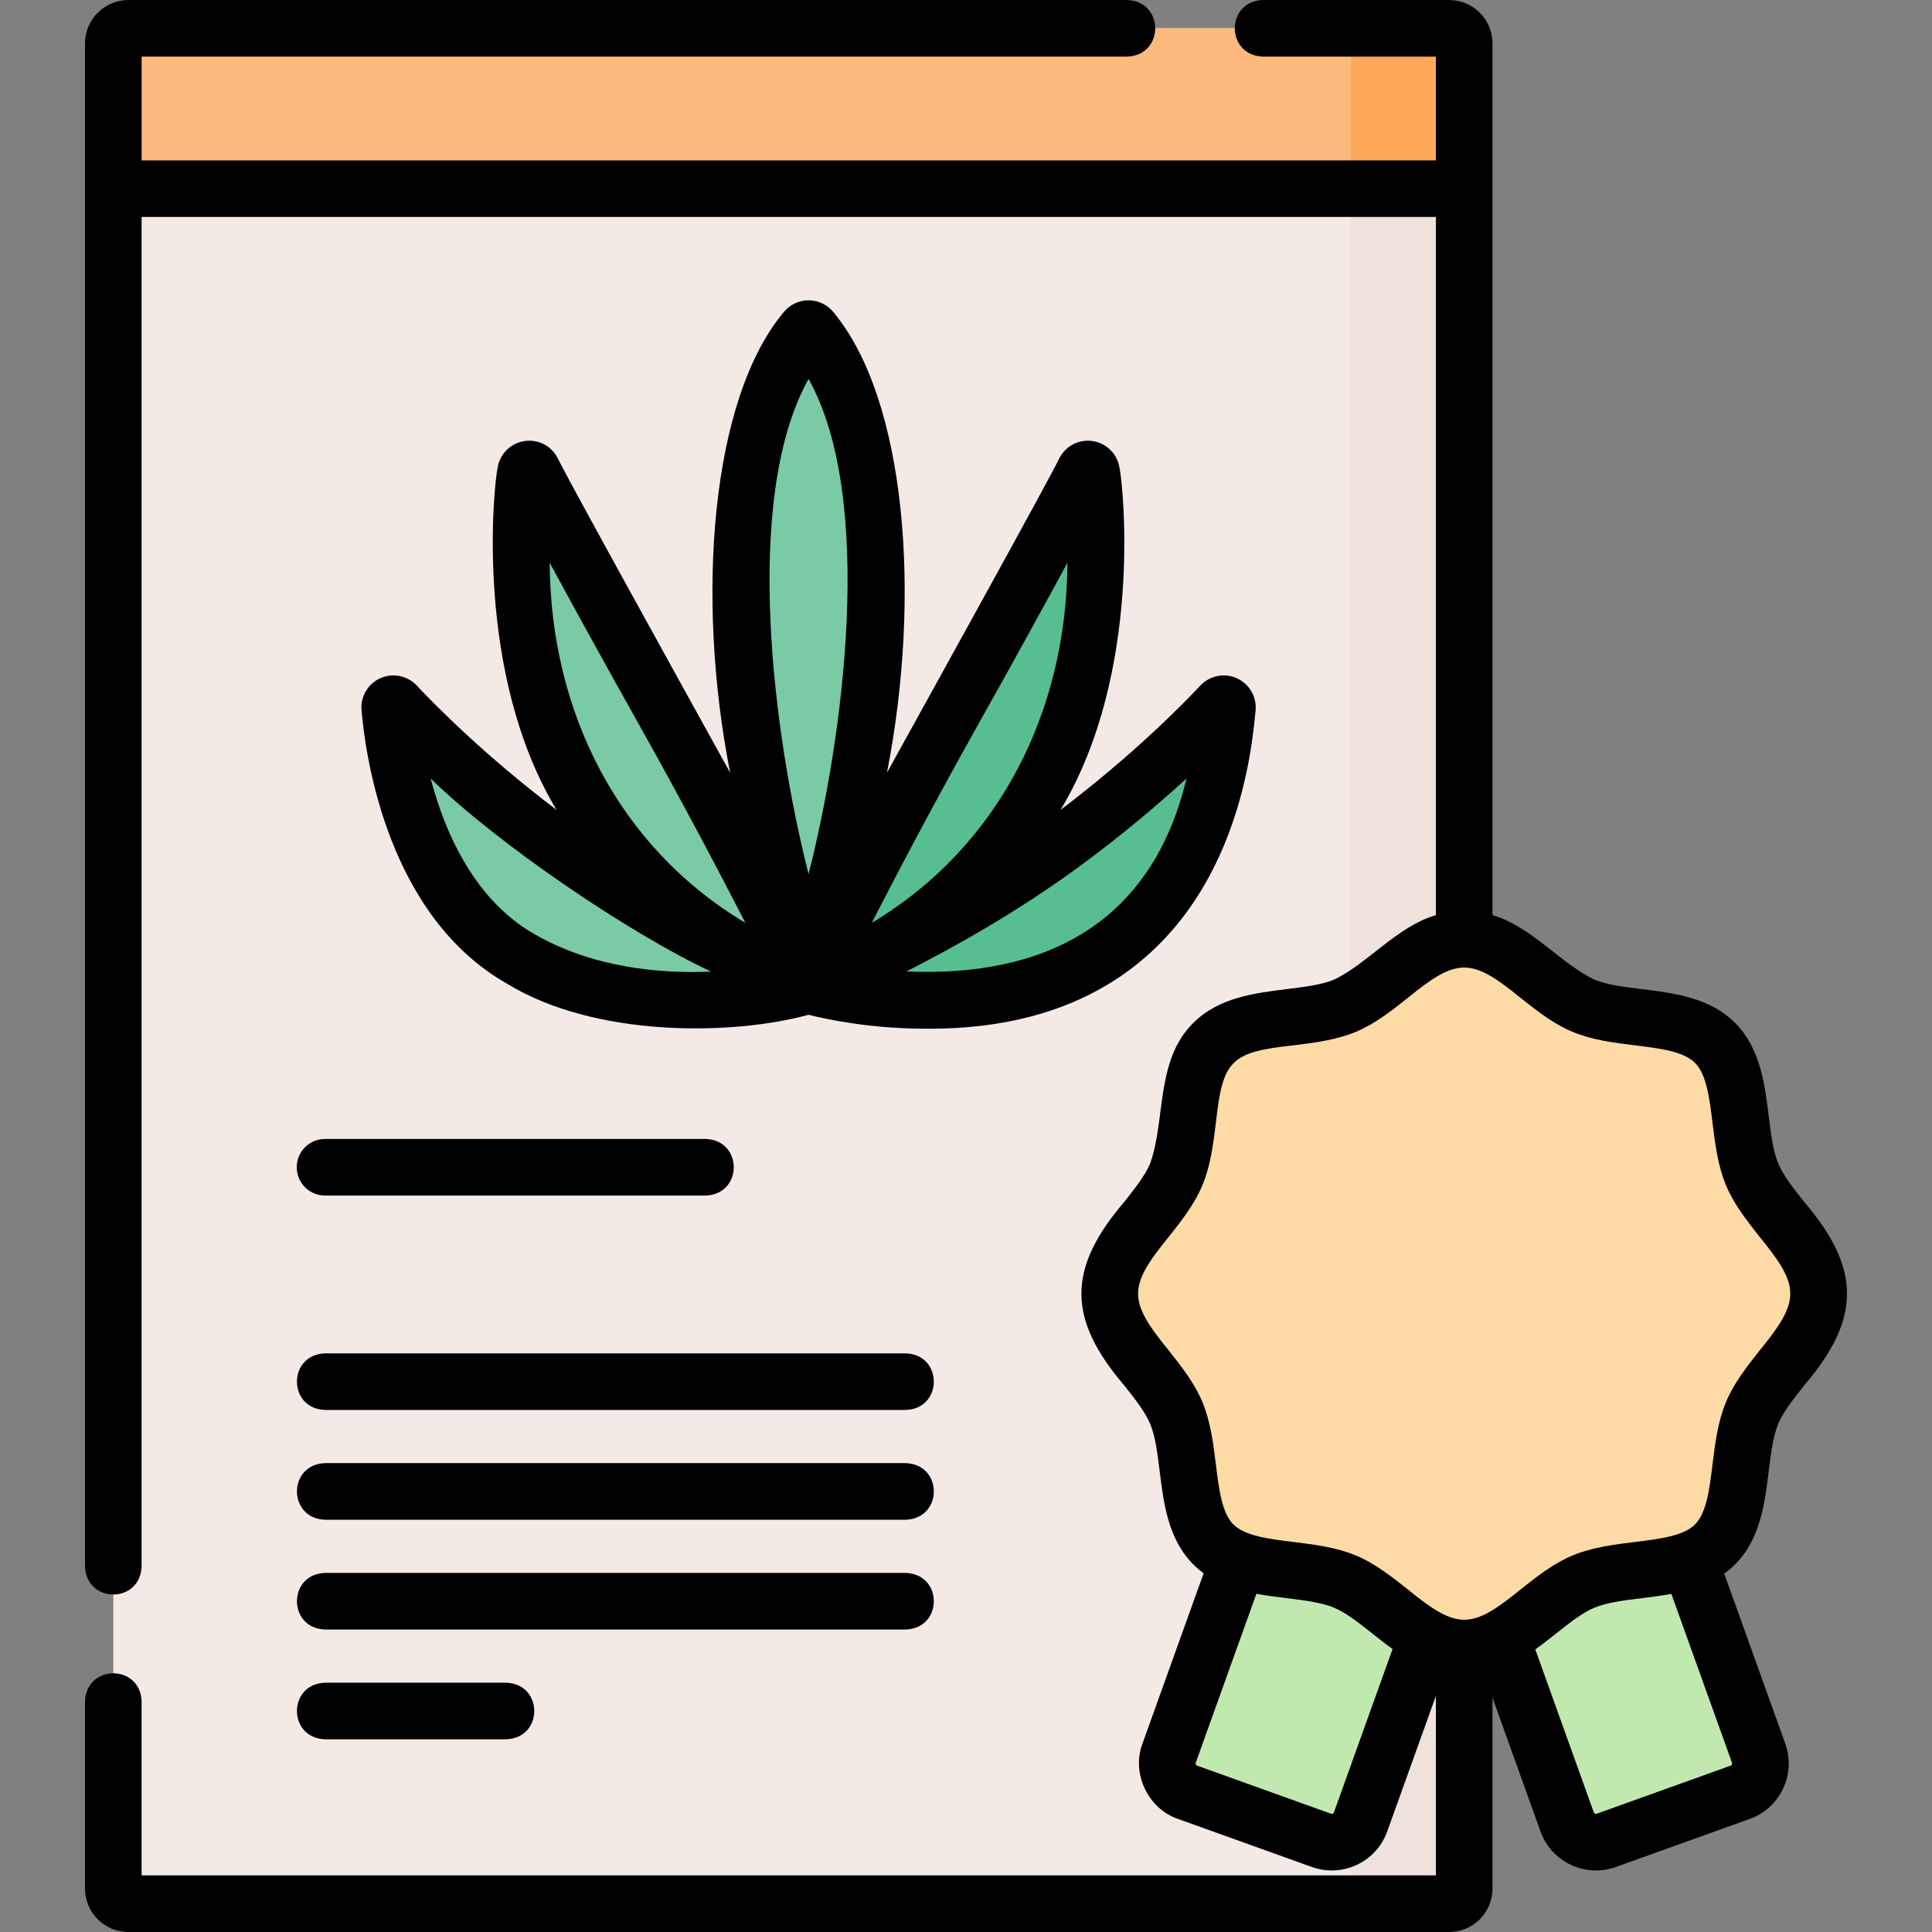 <svg id="Layer_1" enable-background="new 0 0 512 512" height="512" viewBox="0 0 512 512" width="512" xmlns="http://www.w3.org/2000/svg"><rect x="0" y="0" width="512" height="512" fill="#808080" stroke="none"/><g><path d="m384.029 504.5h-350c-2.209 0-4-1.791-4-4v-489c0-2.209 1.791-4 4-4h350c2.209 0 4 1.791 4 4v489c0 2.209-1.791 4-4 4z" fill="#f3eae6"/><path d="m384.029 7.5h-30c2.209 0 4 1.791 4 4v489c0 2.209-1.791 4-4 4h30c2.209 0 4-1.791 4-4v-489c0-2.209-1.791-4-4-4z" fill="#efe2dd"/><path d="m388.029 50h-358v-38.5c0-2.209 1.791-4 4-4h350c2.209 0 4 1.791 4 4z" fill="#fdb97e"/><path d="m384.029 7.5h-30c2.209 0 4 1.791 4 4v38.5h30v-38.5c0-2.209-1.791-4-4-4z" fill="#fea95c"/><path d="m350.185 487.706-35.451-12.726c-4.222-1.516-6.416-6.167-4.901-10.389l40.768-113.57 50.741 18.215-40.768 113.57c-1.515 4.221-6.166 6.415-10.389 4.9z" fill="#c1e9af"/><path d="m425.694 487.706 35.451-12.726c4.222-1.516 6.416-6.167 4.901-10.389l-40.768-113.57-50.741 18.215 40.768 113.57c1.515 4.221 6.167 6.415 10.389 4.9z" fill="#c1e9af"/><path d="m482.029 342.83c0 11.97-13.381 21.194-17.697 31.603-4.474 10.79-1.703 26.734-9.835 34.866s-24.075 5.36-34.865 9.834c-10.409 4.316-19.633 17.697-31.603 17.697s-21.194-13.381-31.603-17.697c-10.79-4.474-26.734-1.703-34.866-9.835s-5.36-24.075-9.834-34.865c-4.316-10.409-17.697-19.633-17.697-31.603s13.381-21.194 17.697-31.603c4.474-10.79 1.703-26.734 9.835-34.866s24.075-5.36 34.865-9.834c10.409-4.316 19.633-17.697 31.603-17.697s21.194 13.381 31.603 17.697c10.79 4.474 26.734 1.703 34.866 9.835s5.36 24.075 9.834 34.865c4.316 10.41 17.697 19.633 17.697 31.603z" fill="#fedba6"/><path d="m252.523 188.612c-22.039 39.266-38.246 72.547-38.246 72.547s39.148-12.579 61.187-51.845c18.636-33.203 15.286-73.968 13.807-84.184-.136-.938-1.39-1.154-1.834-.316-4.043 7.625-16.858 31.629-34.914 63.798z" fill="#57be92"/><path d="m281.199 223.877c-31.746 23.206-66.922 37.283-66.922 37.283s42.038 12.45 76.214-6.995c28.98-16.488 33.943-56.73 34.782-66.606.079-.927-1.051-1.435-1.687-.757-5.088 5.419-20.365 20.977-42.387 37.075z" fill="#57be92"/><g fill="#7acaa6"><path d="m176.031 188.612c22.039 39.266 38.246 72.547 38.246 72.547s-39.148-12.579-61.187-51.845c-18.636-33.203-15.286-73.968-13.807-84.184.136-.938 1.39-1.154 1.834-.316 4.042 7.625 16.857 31.629 34.914 63.798z"/><path d="m147.355 223.877c31.746 23.206 66.922 37.283 66.922 37.283s-42.038 12.45-76.214-6.995c-28.98-16.488-33.943-56.73-34.782-66.606-.079-.927 1.05-1.435 1.687-.757 5.088 5.419 20.365 20.977 42.387 37.075z"/><path d="m232.381 154.031c0 48.217-18.104 107.129-18.104 107.129s-18.104-58.911-18.104-107.129c0-42.255 13.904-62.275 17.342-66.58.39-.489 1.134-.489 1.524 0 3.439 4.305 17.342 24.325 17.342 66.58z"/></g><g><path d="m468.727 389.907c.585-4.75 1.138-9.238 2.533-12.602 1.291-3.111 3.987-6.521 6.843-10.133 15.168-17.733 15.147-30.974.001-48.684-2.856-3.611-5.553-7.022-6.844-10.135-1.395-3.363-1.947-7.851-2.533-12.602-1.038-8.429-2.215-17.982-8.926-24.694-6.711-6.711-16.265-7.888-24.694-8.926-4.75-.586-9.238-1.139-12.602-2.533-8.83-4.187-16.714-14.094-26.976-17.081v-231.017c0-6.341-5.159-11.5-11.5-11.5h-49.346c-9.931.344-9.923 14.659 0 15h45.846v27.5h-343v-27.5h261.167c9.931-.344 9.923-14.659 0-15h-264.667c-6.341 0-11.5 5.159-11.5 11.5v403.611c.344 9.931 14.659 9.923 15 0v-357.611h343v185.019c-10.255 2.983-18.152 12.898-26.976 17.081-3.363 1.395-7.851 1.947-12.602 2.533-8.429 1.038-17.983 2.215-24.694 8.926-10.077 9.879-7.314 25.733-11.459 37.296-1.291 3.112-3.988 6.523-6.844 10.135-15.168 17.732-15.145 30.975 0 48.683 2.855 3.611 5.553 7.021 6.843 10.134 1.395 3.363 1.947 7.851 2.533 12.602 1.038 8.429 2.215 17.982 8.926 24.694.862.862 1.772 1.629 2.719 2.32l-16.202 45.135c-3 7.845 1.464 17.308 9.426 19.981l35.451 12.727c3.919 1.407 8.164 1.209 11.944-.574 3.774-1.78 6.629-4.924 8.039-8.852l12.896-35.924v47.584h-343v-46.111c-.344-9.931-14.659-9.923-15 0v49.611c0 6.341 5.159 11.5 11.5 11.5h350c6.341 0 11.5-5.159 11.5-11.5v-50.585l12.716 35.424c1.41 3.928 4.265 7.071 8.039 8.852 3.78 1.783 8.025 1.981 11.944.574l35.451-12.727c3.927-1.409 7.071-4.265 8.851-8.038 1.78-3.774 1.984-8.016.575-11.943l-16.167-45.037c.998-.717 1.958-1.513 2.862-2.417 6.712-6.712 7.888-16.266 8.927-24.696zm-115.211 90.364c-.021.061-.087.243-.321.354-.232.11-.416.045-.475.023l-35.452-12.727c-.06-.022-.243-.088-.353-.32-.11-.233-.044-.416-.022-.476l16.066-44.755c2.694.504 5.397.838 7.994 1.158 4.75.586 9.238 1.139 12.602 2.533 3.112 1.291 6.522 3.987 10.133 6.843 1.72 1.36 3.499 2.766 5.358 4.107zm105.471-13.146c.021.06.087.242-.023.475s-.292.3-.353.321l-35.451 12.727c-.061.021-.244.085-.475-.023-.233-.11-.299-.293-.321-.354l-15.493-43.159c1.91-1.372 3.737-2.813 5.501-4.208 3.611-2.855 7.021-5.552 10.133-6.843 3.364-1.395 7.851-1.947 12.602-2.533 2.542-.313 5.187-.642 7.825-1.128zm-5.148-79.052c-.814 6.614-1.584 12.86-4.646 15.922-3.061 3.062-9.308 3.831-15.921 4.646-5.538.682-11.265 1.388-16.514 3.564-5.036 2.088-9.436 5.567-13.691 8.933-13.215 10.819-16.87 10.809-30.076 0-4.255-3.365-8.656-6.845-13.691-8.933-5.25-2.177-10.976-2.883-16.514-3.564-6.614-.815-12.86-1.585-15.922-4.646s-3.831-9.308-4.646-15.921c-.682-5.538-1.387-11.265-3.564-16.514-2.089-5.036-5.568-9.437-8.934-13.692-10.818-13.212-10.809-16.87 0-30.074 3.365-4.256 6.845-8.656 8.933-13.692 2.177-5.249 2.882-10.976 3.565-16.514 1.818-16.69 3.89-18.746 20.567-20.567 5.538-.682 11.264-1.388 16.513-3.564 5.036-2.088 9.436-5.567 13.691-8.933 13.215-10.819 16.87-10.809 30.076 0 4.255 3.365 8.656 6.845 13.691 8.933 5.25 2.177 10.976 2.883 16.514 3.564 6.614.815 12.86 1.585 15.922 4.646s3.831 9.308 4.646 15.921c.682 5.538 1.387 11.265 3.564 16.514 2.089 5.036 5.568 9.437 8.934 13.692 10.819 13.214 10.808 16.87 0 30.076-3.365 4.255-6.845 8.655-8.933 13.69-2.176 5.25-2.881 10.976-3.564 16.513z"/><path d="m110.434 181.666c-2.469-2.626-6.339-3.408-9.629-1.938-3.294 1.469-5.302 4.871-4.997 8.467 1.059 12.463 6.969 54.523 38.546 72.489 23.427 14.359 59.959 13.731 79.923 8.24 4.659 1.174 16.345 3.691 30.905 3.691 60.993.526 83.857-41.322 87.565-84.421.305-3.595-1.703-6.997-4.997-8.466-3.291-1.469-7.161-.689-9.631 1.94-4.971 5.295-18.081 18.585-37.056 32.958 21.916-36.408 16.605-85.983 15.631-90.569-.527-3.643-3.316-6.512-6.941-7.141-3.621-.627-7.22 1.134-8.942 4.385-2.235 4.789-32.177 58.929-45.751 83.461 9.206-47.012 5.065-98.857-14.164-121.997-1.617-2.021-4.029-3.181-6.619-3.181h-.003c-2.59.001-5.002 1.161-6.62 3.187-19.253 23.084-23.343 75.3-14.16 121.991-13.639-24.652-43.423-78.503-45.75-83.459-1.722-3.251-5.313-5.018-8.941-4.387-3.625.627-6.415 3.495-6.944 7.14-.982 4.531-6.277 54.207 15.631 90.57-18.974-14.373-32.084-27.663-37.056-32.96zm203.994 24.639c-9.104 38.284-37.35 52.766-74.239 51.137 12.891-6.529 29.509-15.867 45.436-27.51 11.58-8.465 21.323-16.765 28.803-23.627zm-55.365-14.022c9.573-17.056 17.712-31.891 23.815-43.136-.193 39.396-18.185 75.322-51.851 95.415 6.834-13.314 16.686-32.057 28.036-52.279zm-44.786-91.855c17.726 31.768 9.204 95.123 0 131.205-9.214-36.185-17.727-99.37 0-131.205zm-68.601 48.72c6.104 11.247 14.244 26.084 23.815 43.135 11.347 20.217 21.203 38.966 28.035 52.278-33.718-20.124-51.655-56.078-51.85-95.413zm42.753 108.327c-13.667.604-31.146-1.004-46.657-9.828-16.022-9.116-23.842-26.878-27.646-41.343 17.908 17.49 52.927 41.2 74.303 51.171z"/><path d="m78.641 309.333c0 4.143 3.358 7.5 7.5 7.5h100.87c9.931-.344 9.923-14.659 0-15h-100.87c-4.142 0-7.5 3.357-7.5 7.5z"/><path d="m86.141 373.653h153.889c9.931-.344 9.923-14.659 0-15h-153.889c-9.931.344-9.924 14.66 0 15z"/><path d="m86.141 402.746h153.889c9.931-.344 9.923-14.659 0-15h-153.889c-9.931.344-9.924 14.66 0 15z"/><path d="m86.141 431.839h153.889c9.931-.344 9.923-14.659 0-15h-153.889c-9.931.344-9.924 14.659 0 15z"/><path d="m86.141 460.932h48c9.931-.344 9.923-14.659 0-15h-48c-9.931.344-9.924 14.659 0 15z"/></g></g></svg>
